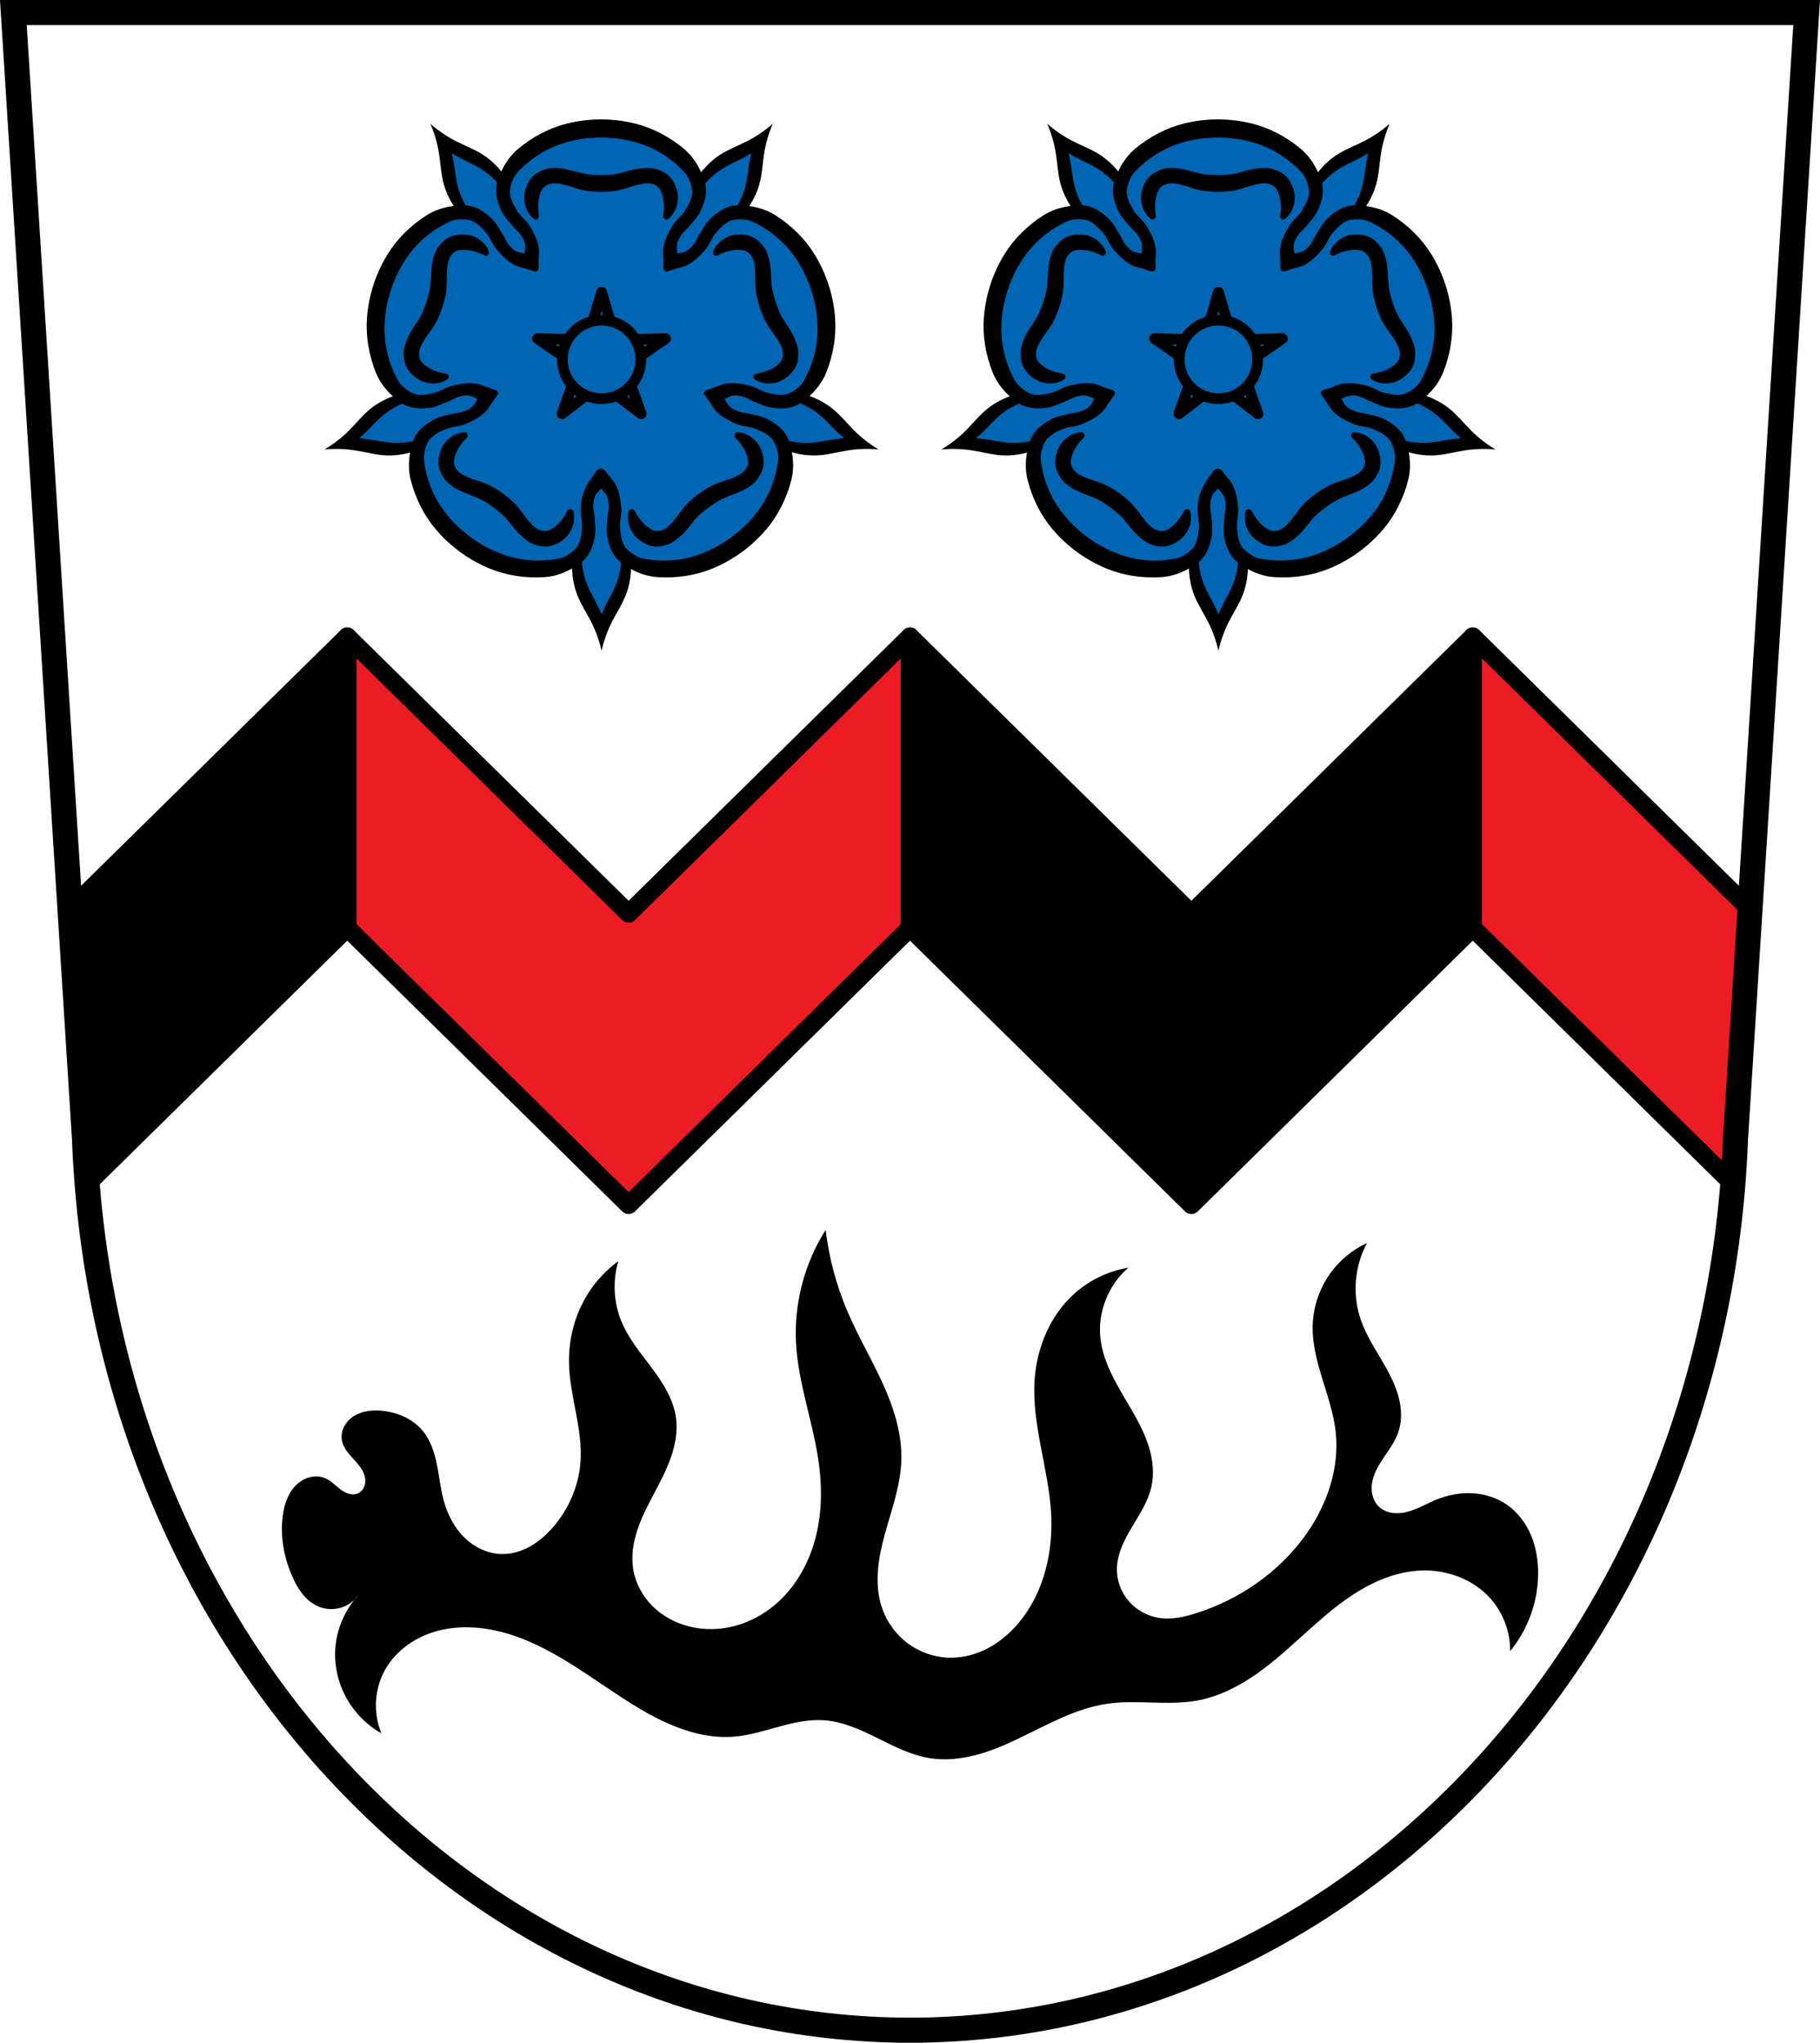 <?xml version="1.0" encoding="UTF-8" standalone="no"?>
<!-- Created with Inkscape (http://www.inkscape.org/) -->

<svg
   xmlns:dc="http://purl.org/dc/elements/1.1/"
   xmlns:cc="http://creativecommons.org/ns#"
   xmlns:rdf="http://www.w3.org/1999/02/22-rdf-syntax-ns#"
   xmlns:svg="http://www.w3.org/2000/svg"
   xmlns="http://www.w3.org/2000/svg"
   xmlns:xlink="http://www.w3.org/1999/xlink"
   xmlns:sodipodi="http://sodipodi.sourceforge.net/DTD/sodipodi-0.dtd"
   xmlns:inkscape="http://www.inkscape.org/namespaces/inkscape"
   width="225.205mm"
   height="252.743mm"
   viewBox="0 0 797.97 895.546"
   id="svg21992"
   version="1.1"
   inkscape:version="0.92.5 (2060ec1f9f, 2020-04-08)"
   sodipodi:docname="DEU_Tettenweis_COA.svg">
  <defs
     id="defs21994">
    <inkscape:path-effect
       effect="spiro"
       id="path-effect4348"
       is_visible="true" />
  </defs>
  <sodipodi:namedview
     id="base"
     pagecolor="#ffffff"
     bordercolor="#666666"
     borderopacity="1.0"
     inkscape:pageopacity="0.0"
     inkscape:pageshadow="2"
     inkscape:zoom="0.83014984"
     inkscape:cx="425.5842"
     inkscape:cy="477.62456"
     inkscape:document-units="px"
     inkscape:current-layer="layer1"
     showgrid="false"
     inkscape:window-width="1920"
     inkscape:window-height="1046"
     inkscape:window-x="-11"
     inkscape:window-y="-11"
     inkscape:window-maximized="1"
     inkscape:snap-midpoints="true"
     inkscape:snap-smooth-nodes="true"
     inkscape:object-nodes="true"
     inkscape:object-paths="false"
     fit-margin-top="0"
     fit-margin-left="0"
     fit-margin-right="0"
     fit-margin-bottom="0" />
  <g
     inkscape:label="Ebene 1"
     inkscape:groupmode="layer"
     id="layer1"
     transform="translate(26.244,-47.242)">
    <path
       style="fill:#ffffff;fill-rule:evenodd;stroke:none;stroke-width:11;stroke-linecap:butt;stroke-linejoin:miter;stroke-miterlimit:4;stroke-dasharray:none;stroke-opacity:1"
       d="m -20.386,52.745 30.996,490.674 0.1,0.107 c 6.761,219.47 166.757,393.508 361.939,393.758 v 0.002 c 0.031,-3e-5 0.061,3e-5 0.092,0 0.031,3e-5 0.061,-3e-5 0.092,0 v -0.002 C 568.015,937.034 728.011,762.996 734.772,543.526 l 0.1,-0.107 30.996,-490.674 z"
       id="path4176-4"
       inkscape:connector-curvature="0"
       sodipodi:nodetypes="cccccccccccc" />
    <path
       style="opacity:1;fill:#ed1c24;fill-opacity:1;fill-rule:nonzero;stroke:#000000;stroke-width:8;stroke-linecap:square;stroke-linejoin:round;stroke-miterlimit:4;stroke-dasharray:none;stroke-dashoffset:0;stroke-opacity:1"
       d="M 126,326.305 V 454.016 L 249.371,575.459 372.741,454.016 V 326.305 L 249.371,447.746 Z"
       id="rect4244"
       inkscape:connector-curvature="0" />
    <path
       style="opacity:1;fill:#000000;fill-opacity:1;fill-rule:nonzero;stroke:#000000;stroke-width:8;stroke-linecap:square;stroke-linejoin:round;stroke-miterlimit:4;stroke-dasharray:none;stroke-dashoffset:0;stroke-opacity:1"
       d="M 372.741,326.305 V 454.016 L 496.112,575.459 619.483,454.016 V 326.305 L 496.112,447.746 Z"
       id="rect4244-0"
       inkscape:connector-curvature="0" />
    <path
       style="opacity:1;fill:#ed1c24;fill-opacity:1;fill-rule:nonzero;stroke:#000000;stroke-width:8;stroke-linecap:square;stroke-linejoin:round;stroke-miterlimit:4;stroke-dasharray:none;stroke-dashoffset:0;stroke-opacity:1"
       d="m 645.727,279.062 v 127.711 l 114.025,112.244 c 0.601,-7.521 1.028,-15.1 1.264,-22.736 l 0.1,-0.107 6.156,-97.467 z"
       transform="translate(-26.244,47.242)"
       id="rect4244-5"
       inkscape:connector-curvature="0" />
    <path
       style="opacity:1;fill:#000000;fill-opacity:1;fill-rule:nonzero;stroke:#000000;stroke-width:8;stroke-linecap:square;stroke-linejoin:round;stroke-miterlimit:4;stroke-dasharray:none;stroke-dashoffset:0;stroke-opacity:1"
       d="m 152.244,279.062 -121.545,119.645 6.156,97.467 0.098,0.107 c 0.235,7.636 0.664,15.215 1.266,22.736 L 152.244,406.773 Z"
       transform="translate(-26.244,47.242)"
       id="rect4244-7"
       inkscape:connector-curvature="0" />
    <path
       style="fill:none;fill-rule:evenodd;stroke:#000000;stroke-width:11;stroke-linecap:butt;stroke-linejoin:miter;stroke-miterlimit:4;stroke-dasharray:none;stroke-opacity:1"
       d="m 5.773,5.5 30.996,490.674 0.1,0.107 C 43.63,715.751 203.627,889.79 398.809,890.039 v 0.002 c 0.031,-3e-5 0.061,3e-5 0.092,0 0.031,3e-5 0.061,-3e-5 0.092,0 v -0.002 C 594.174,889.79 754.17,715.751 760.932,496.281 l 0.1,-0.107 L 792.027,5.5 Z"
       transform="translate(-26.159,47.242)"
       id="path4176"
       inkscape:connector-curvature="0"
       sodipodi:nodetypes="cccccccccccc" />
    <path
       style="fill:#000000;fill-rule:evenodd;stroke:none;stroke-width:1px;stroke-linecap:butt;stroke-linejoin:miter;stroke-opacity:1"
       d="m 573.11,592.18 c -6.886,3.182 -12.858,8.316 -17.037,14.647 -4.179,6.331 -6.552,13.84 -6.77,21.423 -0.231,8.021 1.886,15.913 4.246,23.583 2.36,7.67 4.996,15.33 5.854,23.309 1.696,15.778 -3.825,31.77 -12.985,44.728 -11.645,16.471 -29.101,28.547 -48.335,34.628 -4.9,1.549 -10.042,2.736 -15.15,2.164 -5.288,-0.592 -10.347,-3.135 -13.924,-7.075 -3.577,-3.939 -5.626,-9.247 -5.554,-14.568 0.089,-6.583 3.253,-12.703 6.627,-18.357 3.373,-5.654 7.099,-11.286 8.523,-17.714 1.262,-5.696 0.611,-11.694 -1.09,-17.274 -1.701,-5.58 -4.418,-10.795 -7.327,-15.851 -5.819,-10.113 -12.641,-20.208 -13.946,-31.802 -1.295,-11.501 3.454,-23.514 12.264,-31.021 -8.491,1.404 -16.574,5.193 -23.085,10.821 -10.944,9.46 -17.049,23.803 -18.035,38.235 -1.342,19.625 6.068,38.797 7.214,58.435 0.985,16.873 -3.034,34.507 -13.707,47.613 -3.722,4.571 -8.221,8.548 -13.389,11.384 -5.167,2.836 -11.016,4.506 -16.911,4.487 -6.708,-0.022 -13.382,-2.268 -18.768,-6.264 -5.387,-3.997 -9.464,-9.718 -11.531,-16.099 -3.37,-10.401 -1.379,-21.748 1.544,-32.284 2.924,-10.535 6.782,-20.994 7.113,-31.922 0.355,-11.755 -3.419,-23.268 -8.305,-33.965 -4.886,-10.697 -10.917,-20.854 -15.502,-31.684 -4.768,-11.264 -7.936,-23.203 -9.378,-35.349 -9.337,14.714 -13.945,32.378 -12.985,49.778 0.998,18.104 7.787,35.402 10.1,53.385 1.427,11.098 1.113,22.518 -1.943,33.281 -3.056,10.764 -8.959,20.852 -17.535,28.039 -5.128,4.298 -11.176,7.523 -17.652,9.207 -6.475,1.683 -13.374,1.806 -19.862,0.172 -6.027,-1.518 -11.697,-4.571 -16.093,-8.966 -4.396,-4.394 -7.476,-10.143 -8.435,-16.284 -0.903,-5.781 0.064,-11.731 1.926,-17.278 1.862,-5.547 4.597,-10.754 7.329,-15.928 2.732,-5.174 5.486,-10.369 7.388,-15.903 1.902,-5.533 2.933,-11.468 2.114,-17.261 -1.133,-8.015 -5.668,-15.114 -10.506,-21.605 -4.838,-6.49 -10.16,-12.776 -13.3,-20.237 -3.526,-8.377 -4.045,-17.984 -1.443,-26.692 -5.114,3.728 -9.539,8.399 -12.985,13.707 -5.933,9.139 -8.884,20.127 -8.657,31.021 0.304,14.557 6.08,28.761 5.05,43.285 -0.752,10.612 -5.239,20.868 -12.264,28.857 -2.86,3.253 -6.157,6.164 -9.945,8.265 -3.788,2.101 -8.088,3.37 -12.419,3.278 -6.111,-0.13 -11.995,-3.002 -16.349,-7.291 -4.354,-4.289 -7.252,-9.909 -8.901,-15.794 -1.473,-5.259 -1.991,-10.732 -3.072,-16.085 -1.081,-5.353 -2.809,-10.742 -6.306,-14.936 -4.235,-5.078 -10.744,-7.911 -17.314,-8.657 -4.289,-0.487 -8.84,-0.1 -12.535,2.131 -1.847,1.116 -3.44,2.685 -4.457,4.588 -1.018,1.903 -1.439,4.144 -1.043,6.266 0.418,2.243 1.701,4.232 3.16,5.986 1.459,1.754 3.12,3.337 4.497,5.157 1.376,1.82 2.478,3.947 2.581,6.226 0.051,1.14 -0.155,2.299 -0.666,3.319 -0.511,1.02 -1.335,1.893 -2.358,2.397 -1.244,0.613 -2.72,0.652 -4.063,0.307 -1.343,-0.346 -2.569,-1.053 -3.686,-1.876 -2.234,-1.645 -4.143,-3.798 -6.679,-4.924 -2.221,-0.986 -4.793,-1.085 -7.134,-0.434 -2.341,0.651 -4.453,2.024 -6.127,3.786 -3.348,3.524 -4.88,8.419 -5.496,13.24 -1.157,9.054 0.592,18.364 4.328,26.692 1.215,2.709 2.649,5.342 4.537,7.634 1.888,2.292 4.253,4.238 7.005,5.351 3.005,1.216 6.421,1.388 9.534,0.481 3.112,-0.908 5.9,-2.889 7.78,-5.53 -5.821,6.275 -9.442,14.552 -10.1,23.085 -0.596,7.733 1.223,15.618 5.05,22.364 3.567,6.287 8.862,11.583 15.15,15.15 -3.869,-9.235 -3.039,-20.302 2.164,-28.857 4.523,-7.437 12.066,-12.802 20.353,-15.468 8.286,-2.666 17.267,-2.755 25.818,-1.125 12.127,2.312 23.375,7.955 33.876,14.447 10.501,6.492 20.43,13.887 31.051,20.181 12.504,7.41 26.629,13.391 41.121,12.264 6.728,-0.523 13.23,-2.558 19.738,-4.343 6.508,-1.784 13.208,-3.341 19.939,-2.872 8.203,0.572 15.877,4.101 23.248,7.745 7.371,3.644 14.809,7.511 22.922,8.848 6.788,1.118 13.788,0.4 20.443,-1.346 6.654,-1.746 13.001,-4.498 19.202,-7.478 12.401,-5.961 24.655,-12.984 38.269,-14.982 13.117,-1.925 26.643,0.976 39.678,-1.443 9.467,-1.757 18.245,-6.264 26.115,-11.811 7.87,-5.547 14.933,-12.142 22.089,-18.585 7.156,-6.443 14.478,-12.79 22.733,-17.746 8.255,-4.956 17.553,-8.495 27.175,-8.85 11.248,-0.415 22.81,3.862 30.299,12.264 5.594,6.277 8.745,14.678 8.657,23.085 7.789,-9.462 12.198,-21.651 12.264,-33.907 0.031,-5.768 -0.886,-11.585 -3.124,-16.902 -2.238,-5.317 -5.837,-10.119 -10.583,-13.398 -4.445,-3.071 -9.802,-4.736 -15.197,-5.015 -5.396,-0.279 -10.825,0.799 -15.823,2.85 -4.189,1.719 -8.121,4.12 -12.499,5.275 -2.189,0.577 -4.488,0.831 -6.727,0.495 -2.239,-0.336 -4.418,-1.288 -6.024,-2.884 -2.14,-2.128 -3.102,-5.254 -3.016,-8.27 0.087,-3.017 1.136,-5.937 2.551,-8.603 2.829,-5.332 7.154,-9.885 9.122,-15.59 1.467,-4.252 1.513,-8.91 0.637,-13.322 -0.876,-4.412 -2.641,-8.604 -4.722,-12.592 -4.163,-7.975 -9.657,-15.331 -12.507,-23.864 -3.618,-10.831 -2.548,-23.141 2.886,-33.185 z"
       id="path4346"
       inkscape:path-effect="#path-effect4348"
       inkscape:original-d="m 573.11026,592.18046 c 0,0 -21.14804,21.91199 -23.80672,36.07079 -2.9508,15.71448 10.66261,30.91281 10.09982,46.89203 -0.54645,15.51526 -4.01756,32.05505 -12.98549,44.72778 -11.44878,16.17846 -29.94219,27.24374 -48.33486,34.62796 -4.73391,1.90055 -10.35441,3.90404 -15.14973,2.16424 -9.12373,-3.31019 -17.85923,-12.0728 -19.47823,-21.64247 -2.17538,-12.85831 14.72003,-23.03684 15.14973,-36.07079 0.75423,-22.87792 -22.87629,-42.04281 -22.36389,-64.92743 0.2489,-11.11628 12.26407,-31.02088 12.26407,-31.02088 0,0 -17.06866,4.81911 -23.0853,10.82124 -9.97638,9.95233 -15.80483,24.32096 -18.0354,38.23504 -3.1066,19.37867 8.75777,38.86937 7.21416,58.43468 -1.29898,16.46455 -3.26692,34.81597 -13.7069,47.61345 -7.20717,8.83466 -18.93144,16.74436 -30.29947,15.87114 -12.51613,-0.96141 -25.40569,-10.80409 -30.29946,-22.36389 -8.41904,-19.88699 10.96187,-42.73369 8.65699,-64.206 -2.48437,-23.14443 -16.84755,-43.43609 -23.80672,-65.64885 -3.64464,-11.6332 -9.37841,-35.34937 -9.37841,-35.34937 0,0 -12.40083,32.6398 -12.98548,49.77769 -0.61748,18.10006 11.19112,35.30709 10.09982,53.38477 -1.29231,21.40757 -3.84616,46.63728 -19.47823,61.32035 -9.39488,8.82453 -25.11718,12.90892 -37.51362,9.3784 -11.28519,-3.21404 -21.65081,-13.87385 -24.52814,-25.24955 -5.63745,-22.28802 21.53023,-43.54824 18.75681,-66.37026 -1.93583,-15.92969 -19.2851,-26.44544 -23.80672,-41.84211 -2.51075,-8.5494 -1.44283,-26.69239 -1.44283,-26.69239 0,0 -9.88416,8.2303 -12.98549,13.7069 -5.29,9.34155 -7.82046,20.31813 -8.65699,31.02088 -1.13192,14.48201 7.11813,28.90676 5.04991,43.28495 -1.48808,10.34506 -5.15444,21.19583 -12.26407,28.85663 -5.70659,6.14899 -14.04798,12.64756 -22.36389,11.54266 -11.3047,-1.50201 -19.17385,-13.43449 -25.24955,-23.08531 -5.75522,-9.14176 -2.41619,-22.76123 -9.37841,-31.02088 -4.15866,-4.93364 -10.88217,-9.17385 -17.31398,-8.65699 -7.38414,0.59339 -15.69143,5.95815 -18.03539,12.98549 -2.55093,7.64787 13.24641,17.73655 7.21416,23.0853 -3.94611,3.49898 -9.21413,-7.28451 -14.42832,-6.49274 -8.25292,1.2532 -15.95027,8.73097 -18.756808,16.59256 -3.03051,8.48897 0.45903,18.55151 4.328488,26.69239 2.48614,5.23055 5.97716,11.38401 11.54266,12.98548 5.77737,1.66243 17.31398,-5.04991 17.31398,-5.04991 0,0 -9.30172,14.72399 -10.09983,23.08531 -0.72618,7.60774 1.36094,15.67088 5.04992,22.36389 3.44731,6.25454 15.14973,15.14973 15.14973,15.14973 0,0 -3.67582,-21.1796 2.16425,-28.85663 9.90139,-13.0158 29.85969,-17.77681 46.17061,-16.59256 24.46374,1.77618 42.24021,25.30486 64.92742,34.62795 13.23,5.43674 26.83879,11.47782 41.1207,12.26407 13.42247,0.73894 26.28089,-8.32292 39.67788,-7.21415 16.29814,1.34888 29.82155,16.19637 46.17061,16.59256 27.14833,0.65788 51.13192,-19.30749 77.91291,-23.80672 13.05179,-2.19271 26.96334,2.23113 39.67787,-1.44283 36.33492,-10.49925 60.38593,-54.31559 98.11255,-56.99185 10.86848,-0.77099 22.69513,4.4607 30.29946,12.26406 5.73572,5.88584 8.65699,23.08531 8.65699,23.08531 0,0 12.73131,-21.89684 12.26407,-33.90654 -0.43094,-11.07683 -4.60704,-23.96903 -13.7069,-30.29947 -8.50899,-5.91939 -20.65798,-2.39298 -31.02088,-2.16425 -8.46924,0.18694 -19.71487,9.29897 -25.24955,2.88567 -7.31705,-8.47862 8.99935,-21.26956 8.65699,-32.46371 -0.53466,-17.48193 -14.5421,-32.40821 -16.59257,-49.7777 -1.30172,-11.02688 2.88567,-33.18512 2.88567,-33.18512 z"
       inkscape:connector-curvature="0"
       sodipodi:nodetypes="caaaaaaaacaaaaaaaacaaaaaaacaaaaaaaaaaaaaacaacaaaaaaaaaacaaaaaac" />
    <use
       transform="matrix(0,1.144,-1.143,0,-1278.143,-213.667)"
       xlink:href="#0"
       id="use4389"
       style="stroke:#000000;stroke-width:3.497"
       x="0"
       y="0"
       width="100%"
       height="100%" />
    <use
       transform="matrix(0,0.511,-0.515,0,-1175.564,58.066)"
       xlink:href="#0"
       id="use4404"
       style="stroke-width:5.849"
       x="0"
       y="0"
       width="100%"
       height="100%" />
    <g
       id="g5175"
       transform="translate(824.94)">
      <g
         transform="translate(-806.394,-13.71)"
         id="g5126">
        <path
           inkscape:connector-curvature="0"
           style="fill:#000000;fill-opacity:1;stroke:none;stroke-width:2.812;stroke-linecap:round;stroke-linejoin:round;stroke-miterlimit:4;stroke-dasharray:none;stroke-opacity:1"
           d="m 414.354,115.192 c 1.8,4.165 3.076,8.555 3.79,13.035 0.693,4.35 0.861,8.798 1.979,13.059 1.175,4.478 3.38,8.645 6.135,12.365 5.213,7.039 12.283,12.433 19.037,18.009 11.454,9.455 22.259,19.691 32.32,30.616 -7.28,-12.945 -13.675,-26.386 -19.125,-40.201 -3.215,-8.148 -6.159,-16.537 -11.241,-23.671 -2.686,-3.771 -5.968,-7.157 -9.863,-9.659 -3.707,-2.38 -7.884,-3.915 -11.807,-5.919 -4.04,-2.064 -7.82,-4.636 -11.225,-7.634 z m 150.142,0 c -3.405,2.999 -7.184,5.57 -11.225,7.634 -3.923,2.004 -8.1,3.538 -11.807,5.919 -3.896,2.502 -7.174,5.888 -9.861,9.659 -5.082,7.134 -8.029,15.523 -11.244,23.671 -5.451,13.815 -11.846,27.256 -19.125,40.201 10.061,-10.925 20.866,-21.162 32.32,-30.616 6.755,-5.576 13.824,-10.97 19.037,-18.009 2.756,-3.721 4.96,-7.887 6.135,-12.365 1.118,-4.261 1.289,-8.709 1.982,-13.059 0.714,-4.48 1.988,-8.87 3.788,-13.035 z m -94.18,109.551 c -14.561,2.924 -29.32,4.851 -44.143,5.767 -8.742,0.54 -17.633,0.749 -25.988,3.379 -4.416,1.39 -8.652,3.464 -12.235,6.396 -3.409,2.79 -6.158,6.288 -9.276,9.4 -3.211,3.205 -6.824,6.005 -10.728,8.316 4.517,-0.424 9.086,-0.282 13.568,0.423 4.352,0.685 8.633,1.899 13.031,2.153 4.622,0.266 9.266,-0.544 13.656,-2.015 8.305,-2.783 15.623,-7.84 23.013,-12.541 12.531,-7.972 25.605,-15.085 39.104,-21.278 z m 38.22,0 c 13.499,6.193 26.573,13.306 39.104,21.278 7.39,4.701 14.705,9.758 23.01,12.541 4.39,1.471 9.033,2.281 13.656,2.015 4.398,-0.253 8.679,-1.468 13.031,-2.153 4.482,-0.705 9.053,-0.847 13.57,-0.423 -3.904,-2.311 -7.519,-5.111 -10.731,-8.316 -3.118,-3.112 -5.867,-6.61 -9.276,-9.4 -3.583,-2.932 -7.816,-5.007 -12.232,-6.396 -8.355,-2.629 -17.245,-2.839 -25.988,-3.379 -14.823,-0.915 -29.582,-2.843 -44.143,-5.767 z m -19.111,13.884 c -1.719,14.752 -4.445,29.385 -8.155,43.766 -2.188,8.481 -4.735,17.001 -4.816,25.759 -0.043,4.63 0.621,9.297 2.302,13.61 1.6,4.104 4.077,7.801 6.073,11.728 2.056,4.045 3.603,8.347 4.595,12.774 0.992,-4.427 2.54,-8.729 4.595,-12.774 1.996,-3.927 4.473,-7.624 6.073,-11.728 1.681,-4.314 2.345,-8.981 2.302,-13.61 -0.081,-8.758 -2.629,-17.278 -4.816,-25.759 -3.71,-14.381 -6.436,-29.014 -8.155,-43.766 z"
           id="path1546-1-1-3" />
        <path
           inkscape:connector-curvature="0"
           style="fill:#0066b3;fill-opacity:1;stroke:#000000;stroke-width:2.812;stroke-linecap:round;stroke-linejoin:round;stroke-miterlimit:4;stroke-dasharray:none;stroke-opacity:1"
           d="m 421.371,124.849 c 0.766,2.452 1.369,4.954 1.811,7.485 0.654,3.754 0.952,7.582 1.967,11.256 1.288,4.658 3.702,8.938 6.503,12.876 3.946,5.548 8.671,10.492 13.465,15.326 10.27,10.354 20.952,20.3 32.009,29.808 -5.625,-13.455 -11.784,-26.687 -18.455,-39.655 -3.115,-6.054 -6.358,-12.075 -10.415,-17.543 -2.88,-3.881 -6.2,-7.502 -10.232,-10.167 -3.179,-2.102 -6.73,-3.566 -10.098,-5.349 -2.27,-1.202 -4.461,-2.551 -6.556,-4.037 z m 136.108,0 c -2.095,1.486 -4.286,2.835 -6.556,4.037 -3.368,1.783 -6.919,3.247 -10.098,5.349 -4.032,2.665 -7.352,6.286 -10.232,10.167 -4.057,5.468 -7.3,11.489 -10.415,17.543 -6.672,12.968 -12.828,26.2 -18.453,39.655 11.057,-9.509 21.736,-19.455 32.006,-29.808 4.795,-4.834 9.52,-9.778 13.465,-15.326 2.801,-3.939 5.218,-8.218 6.506,-12.876 1.016,-3.673 1.311,-7.501 1.965,-11.256 0.441,-2.53 1.045,-5.033 1.811,-7.485 z m -87.959,100.151 c -14.534,1.192 -29.022,2.96 -43.416,5.299 -6.72,1.092 -13.449,2.317 -19.902,4.486 -4.581,1.54 -9.051,3.578 -12.831,6.589 -2.981,2.374 -5.471,5.298 -8.207,7.951 -1.844,1.788 -3.804,3.454 -5.864,4.987 2.568,0.028 5.132,0.227 7.675,0.589 3.773,0.538 7.505,1.44 11.313,1.609 4.828,0.214 9.645,-0.76 14.257,-2.207 6.496,-2.038 12.657,-5.005 18.736,-8.072 13.02,-6.568 25.781,-13.652 38.241,-21.231 z m 39.812,0 c 12.46,7.578 25.218,14.662 38.239,21.231 6.079,3.066 12.24,6.033 18.736,8.072 4.611,1.447 9.428,2.422 14.257,2.207 3.807,-0.169 7.54,-1.071 11.313,-1.609 2.543,-0.362 5.109,-0.562 7.677,-0.589 -2.061,-1.533 -4.02,-3.2 -5.864,-4.987 -2.736,-2.652 -5.226,-5.576 -8.207,-7.951 -3.78,-3.011 -8.252,-5.049 -12.833,-6.589 -6.454,-2.169 -13.18,-3.394 -19.9,-4.486 -14.395,-2.339 -28.882,-4.107 -43.416,-5.299 z m -19.907,14.463 c -3.357,14.192 -6.152,28.516 -8.376,42.929 -1.038,6.729 -1.953,13.506 -1.884,20.313 0.049,4.833 0.607,9.714 2.302,14.24 1.337,3.569 3.348,6.84 5.025,10.262 1.13,2.306 2.111,4.685 2.932,7.119 0.821,-2.434 1.802,-4.812 2.932,-7.119 1.677,-3.422 3.688,-6.694 5.025,-10.262 1.696,-4.526 2.256,-9.407 2.305,-14.24 0.069,-6.808 -0.849,-13.585 -1.887,-20.313 -2.224,-14.413 -5.019,-28.738 -8.376,-42.929 z"
           id="path1569-1-4-6" />
        <path
           inkscape:connector-curvature="0"
           style="fill:#000000;fill-opacity:1;stroke:none;stroke-width:2.812;stroke-linecap:round;stroke-linejoin:round;stroke-miterlimit:4;stroke-dasharray:none;stroke-opacity:1"
           d="m 489.188,113.296 c -4.986,0 -9.972,0.6 -14.817,1.798 -7.585,1.876 -15.015,5.683 -21.447,11.043 -2.584,2.153 -4.872,5 -6.588,8.234 -1.547,2.914 -3.043,6.224 -3.16,9.718 -0.109,3.222 1.004,6.45 2.303,9.237 1.349,2.894 3.569,5.007 5.497,7.334 0.925,1.117 2.074,1.947 2.906,3.173 0.807,1.19 1.663,2.469 1.967,3.982 0.28,1.389 0.039,2.83 -0.153,4.273 -1.432,-0.263 -2.879,-0.477 -4.114,-1.172 -1.344,-0.757 -2.296,-1.966 -3.179,-3.101 -0.91,-1.17 -1.344,-2.52 -2.121,-3.745 -1.618,-2.553 -2.94,-5.319 -5.276,-7.495 -2.249,-2.096 -4.975,-4.15 -8.072,-5.042 -3.359,-0.968 -6.97,-0.566 -10.219,0.005 -3.605,0.634 -7.019,1.927 -9.866,3.719 -7.085,4.462 -13.002,10.352 -17.13,16.987 -5.273,8.476 -8.442,18.229 -9.156,28.186 -0.559,7.794 0.767,16.035 3.878,23.809 1.25,3.123 3.25,6.179 5.796,8.811 2.293,2.371 4.979,4.815 8.265,6.006 3.031,1.099 6.445,1.04 9.497,0.665 3.169,-0.388 5.864,-1.846 8.673,-2.96 1.349,-0.535 2.493,-1.376 3.917,-1.788 1.381,-0.4 2.862,-0.817 4.395,-0.639 1.406,0.163 2.701,0.835 4.013,1.463 -0.692,1.28 -1.344,2.584 -2.386,3.542 -1.135,1.044 -2.58,1.578 -3.932,2.066 -1.394,0.503 -2.81,0.498 -4.216,0.858 -2.928,0.75 -5.966,1.154 -8.759,2.703 -2.689,1.491 -5.487,3.45 -7.293,6.121 -1.958,2.895 -2.691,6.453 -3.153,9.72 -0.512,3.625 -0.336,7.27 0.489,10.531 2.053,8.117 5.827,15.564 10.861,21.54 6.431,7.635 14.727,13.665 23.976,17.421 7.24,2.94 15.486,4.225 23.84,3.67 3.357,-0.223 6.88,-1.181 10.17,-2.789 2.964,-1.448 6.122,-3.247 8.27,-6.004 1.981,-2.543 2.978,-5.808 3.566,-8.826 0.61,-3.134 0.057,-6.149 -0.135,-9.164 -0.092,-1.448 -0.536,-2.794 -0.489,-4.275 0.046,-1.437 0.106,-2.977 0.749,-4.379 0.59,-1.287 1.632,-2.309 2.635,-3.363 1.003,1.054 2.043,2.076 2.633,3.363 0.642,1.403 0.705,2.942 0.751,4.379 0.048,1.482 -0.396,2.827 -0.489,4.275 -0.192,3.015 -0.745,6.03 -0.135,9.164 0.588,3.018 1.584,6.283 3.566,8.826 2.148,2.757 5.303,4.556 8.267,6.004 3.29,1.607 6.813,2.566 10.17,2.789 8.354,0.555 16.603,-0.729 23.843,-3.67 9.248,-3.756 17.545,-9.786 23.976,-17.421 5.034,-5.976 8.808,-13.423 10.861,-21.54 0.825,-3.261 1,-6.906 0.489,-10.531 -0.461,-3.267 -1.194,-6.825 -3.153,-9.72 -1.806,-2.671 -4.604,-4.629 -7.293,-6.121 -2.792,-1.549 -5.831,-1.953 -8.759,-2.703 -1.405,-0.36 -2.822,-0.354 -4.216,-0.858 -1.352,-0.488 -2.797,-1.022 -3.932,-2.066 -1.042,-0.958 -1.694,-2.263 -2.386,-3.542 1.312,-0.628 2.607,-1.3 4.013,-1.463 1.532,-0.178 3.014,0.239 4.395,0.639 1.424,0.412 2.568,1.253 3.917,1.788 2.808,1.115 5.504,2.572 8.673,2.96 3.052,0.374 6.466,0.433 9.497,-0.665 3.286,-1.191 5.971,-3.635 8.265,-6.006 2.545,-2.632 4.546,-5.687 5.796,-8.811 3.11,-7.774 4.437,-16.015 3.878,-23.809 -0.714,-9.957 -3.883,-19.71 -9.156,-28.186 -4.128,-6.635 -10.042,-12.525 -17.127,-16.987 -2.846,-1.792 -6.26,-3.085 -9.866,-3.719 -3.25,-0.571 -6.86,-0.973 -10.219,-0.005 -3.098,0.892 -5.826,2.946 -8.075,5.042 -2.336,2.177 -3.658,4.943 -5.276,7.495 -0.776,1.225 -1.211,2.575 -2.121,3.745 -0.883,1.135 -1.834,2.344 -3.179,3.101 -1.235,0.696 -2.682,0.909 -4.114,1.172 -0.192,-1.443 -0.433,-2.884 -0.153,-4.273 0.305,-1.512 1.16,-2.792 1.967,-3.982 0.832,-1.227 1.982,-2.056 2.908,-3.173 1.928,-2.327 4.146,-4.441 5.494,-7.334 1.299,-2.787 2.414,-6.015 2.305,-9.237 -0.117,-3.493 -1.613,-6.804 -3.16,-9.718 -1.717,-3.234 -4.007,-6.08 -6.591,-8.234 -6.433,-5.36 -13.861,-9.167 -21.447,-11.043 -4.845,-1.198 -9.831,-1.798 -14.817,-1.798 z"
           id="path975-8-9"
           sodipodi:nodetypes="cscsccccccccsccccccccccccccccccccccccccscccccccccccccccccccccccccccccccsccsccccccccccscc" />
        <path
           style="fill:#0066b3;fill-opacity:1;stroke:#000000;stroke-width:2.812;stroke-linecap:round;stroke-linejoin:round;stroke-miterlimit:4;stroke-dasharray:none;stroke-opacity:1"
           d="m 489.19,119.845 c -5.583,0 -11.168,0.802 -16.524,2.404 -7.767,2.323 -15.355,6.982 -21.361,13.556 -1.142,1.25 -1.988,2.942 -2.578,4.689 -0.58,1.716 -1.081,3.634 -0.876,5.479 0.337,3.022 1.887,5.697 3.345,8.145 1.504,2.525 3.922,4.04 5.45,6.542 1.596,2.612 3.12,5.475 3.769,8.66 0.396,1.946 -0.014,4.016 0,6.024 0.008,1.076 -0.005,2.152 -0.011,3.228 -1.025,-0.327 -2.052,-0.648 -3.072,-0.988 -1.906,-0.633 -4.002,-0.883 -5.731,-1.861 -2.828,-1.6 -5.08,-3.936 -7.072,-6.261 -1.908,-2.226 -2.601,-4.994 -4.538,-7.204 -1.878,-2.143 -3.943,-4.446 -6.713,-5.7 -1.691,-0.765 -3.67,-0.875 -5.481,-0.855 -1.843,0.02 -3.714,0.301 -5.255,1.001 -8.108,3.682 -14.883,9.46 -19.492,16.129 -6.357,9.198 -9.947,20.251 -10.209,31.429 -0.19,8.104 1.898,16.758 6.295,24.501 0.836,1.472 2.183,2.8 3.662,3.901 1.452,1.082 3.123,2.152 4.941,2.526 2.978,0.614 6,-0.035 8.779,-0.665 2.866,-0.65 5.054,-2.48 7.906,-3.16 2.978,-0.711 6.172,-1.279 9.4,-0.912 1.973,0.224 3.817,1.254 5.731,1.861 1.022,0.324 2.04,0.666 3.059,1.003 -0.627,0.873 -1.25,1.75 -1.887,2.615 -1.191,1.617 -2.075,3.534 -3.54,4.876 -2.396,2.195 -5.314,3.614 -8.14,4.79 -2.707,1.126 -5.554,0.931 -8.254,2.09 -2.619,1.124 -5.444,2.376 -7.493,4.624 -1.25,1.372 -1.972,3.219 -2.511,4.948 -0.549,1.76 -0.86,3.625 -0.671,5.307 0.995,8.849 4.394,17.078 9.312,23.523 6.783,8.889 16.186,15.718 26.736,19.422 7.649,2.685 16.524,3.377 25.246,1.588 1.658,-0.34 3.338,-1.214 4.842,-2.279 1.478,-1.047 3.012,-2.304 3.93,-3.917 1.504,-2.643 1.823,-5.718 2.082,-8.556 0.267,-2.927 -0.798,-5.574 -0.564,-8.496 0.082,-5.997 2.462,-9.806 5.58,-14.094 1.747,-2.91 2.144,-2.29 3.808,0 1.169,1.633 2.719,3.066 3.542,4.873 1.347,2.957 1.796,6.17 2.04,9.221 0.234,2.922 -0.834,5.569 -0.567,8.496 0.259,2.838 0.578,5.913 2.082,8.556 0.918,1.613 2.454,2.87 3.932,3.917 1.504,1.066 3.181,1.939 4.839,2.279 8.723,1.789 17.6,1.097 25.249,-1.588 10.55,-3.704 19.95,-10.534 26.733,-19.422 4.918,-6.445 8.32,-14.674 9.315,-23.523 0.189,-1.682 -0.122,-3.547 -0.671,-5.307 -0.539,-1.729 -1.26,-3.577 -2.511,-4.948 -2.049,-2.247 -4.874,-3.5 -7.493,-4.624 -2.701,-1.159 -5.547,-0.964 -8.254,-2.09 -2.826,-1.176 -5.744,-2.595 -8.14,-4.79 -1.464,-1.342 -2.351,-3.259 -3.542,-4.876 -0.637,-0.864 -1.258,-1.74 -1.884,-2.612 1.02,-0.337 2.038,-0.681 3.062,-1.006 1.914,-0.607 3.755,-1.636 5.728,-1.861 3.229,-0.367 6.426,0.202 9.403,0.912 2.852,0.68 5.037,2.51 7.903,3.16 2.779,0.631 5.804,1.279 8.782,0.665 1.818,-0.375 3.486,-1.444 4.938,-2.526 1.479,-1.101 2.826,-2.429 3.662,-3.901 4.397,-7.743 6.484,-16.396 6.295,-24.501 -0.262,-11.178 -3.852,-22.231 -10.209,-31.429 -4.609,-6.669 -11.384,-12.448 -19.492,-16.129 -1.541,-0.7 -3.412,-0.979 -5.255,-1.001 -1.811,-0.02 -3.79,0.09 -5.481,0.855 -2.77,1.254 -4.835,3.556 -6.713,5.7 -1.937,2.21 -2.63,4.978 -4.538,7.204 -1.992,2.325 -4.244,4.661 -7.072,6.261 -1.729,0.978 -3.825,1.227 -5.731,1.861 -1.02,0.339 -2.047,0.66 -3.072,0.988 -0.005,-1.076 -0.017,-2.152 -0.011,-3.228 0.014,-2.008 -0.396,-4.078 0,-6.024 0.648,-3.184 2.173,-6.047 3.769,-8.66 1.528,-2.502 3.949,-4.017 5.453,-6.542 1.458,-2.448 3.008,-5.123 3.345,-8.145 0.205,-1.845 -0.298,-3.763 -0.878,-5.479 -0.591,-1.746 -1.437,-3.439 -2.578,-4.689 -6.006,-6.574 -13.592,-11.233 -21.358,-13.556 -5.356,-1.602 -10.938,-2.404 -16.522,-2.404 z m 20.698,16.155 c 1.072,0.008 2.138,0.121 3.171,0.444 2.047,0.642 4.18,1.644 5.676,3.503 1.434,1.782 2.438,4.276 2.716,6.778 0.192,1.733 -0.161,3.591 -0.787,5.156 -0.627,1.565 -1.628,2.944 -2.833,3.88 0.461,-2.594 0.485,-5.343 0,-7.909 -0.361,-1.912 -1.019,-3.857 -2.11,-5.271 -0.853,-1.105 -2.06,-1.761 -3.236,-2.209 -1.185,-0.451 -2.461,-0.501 -3.698,-0.426 -4.804,0.292 -9.384,2.822 -14.172,3.389 -3.602,0.427 -7.251,0.427 -10.853,0 -4.788,-0.567 -9.368,-3.097 -14.172,-3.389 -1.237,-0.075 -2.516,-0.025 -3.701,0.426 -1.175,0.448 -2.38,1.104 -3.233,2.209 -1.092,1.414 -1.751,3.359 -2.113,5.271 -0.485,2.566 -0.461,5.315 0,7.909 -1.205,-0.936 -2.204,-2.315 -2.83,-3.88 -0.626,-1.565 -0.977,-3.423 -0.785,-5.156 0.278,-2.502 1.28,-4.996 2.713,-6.778 1.495,-1.859 3.648,-2.766 5.674,-3.503 1.024,-0.373 2.116,-0.386 3.181,-0.431 1.069,-0.044 2.142,0.026 3.205,0.169 4.058,0.548 7.996,2.194 12.062,2.635 3.605,0.391 7.249,0.391 10.853,0 4.066,-0.441 7.99,-2.278 12.062,-2.635 1.062,-0.093 2.14,-0.192 3.212,-0.182 z m 40.591,29.148 c 1.412,0.048 2.787,0.307 3.989,0.764 2.23,0.848 3.756,2.615 5.084,4.314 0.671,0.858 1.021,1.891 1.393,2.89 0.372,1.003 0.637,2.045 0.829,3.101 0.733,4.029 0.385,8.282 1.222,12.285 0.742,3.549 1.867,7.016 3.353,10.323 1.675,3.731 4.635,6.896 6.232,10.658 0.834,1.962 1.701,3.988 1.723,6.152 0.022,2.145 -0.271,4.485 -1.578,6.482 -1.252,1.914 -3.315,3.639 -5.609,4.676 -1.589,0.718 -3.467,0.957 -5.149,0.845 -1.682,-0.112 -3.301,-0.638 -4.564,-1.494 2.61,-0.362 5.231,-1.189 7.521,-2.443 1.707,-0.934 3.353,-2.161 4.361,-3.636 0.788,-1.153 1.039,-2.504 1.102,-3.761 0.064,-1.266 -0.285,-2.498 -0.738,-3.652 -1.762,-4.479 -5.583,-8.052 -7.602,-12.431 -1.519,-3.294 -2.646,-6.765 -3.353,-10.323 -0.94,-4.729 0.053,-9.867 -1.154,-14.526 -0.311,-1.2 -0.753,-2.399 -1.549,-3.386 -0.789,-0.979 -1.786,-1.924 -3.101,-2.394 -1.682,-0.602 -3.736,-0.626 -5.666,-0.379 -2.59,0.331 -5.197,1.203 -7.521,2.443 0.518,-1.435 1.52,-2.811 2.815,-3.891 1.295,-1.079 2.955,-1.989 4.663,-2.342 0.616,-0.127 1.245,-0.212 1.876,-0.252 0.474,-0.031 0.948,-0.039 1.419,-0.023 z m -123.051,0.023 c 1.246,-0.084 2.531,-0.002 3.763,0.252 1.708,0.353 3.368,1.262 4.663,2.342 1.295,1.079 2.297,2.456 2.815,3.891 -2.324,-1.24 -4.931,-2.112 -7.521,-2.443 -1.93,-0.247 -3.983,-0.222 -5.666,0.379 -1.314,0.47 -2.309,1.414 -3.098,2.394 -0.796,0.987 -1.238,2.187 -1.549,3.386 -1.207,4.659 -0.217,9.796 -1.157,14.526 -0.707,3.558 -1.834,7.029 -3.353,10.323 -2.019,4.379 -5.84,7.952 -7.602,12.431 -0.453,1.153 -0.799,2.385 -0.736,3.652 0.063,1.257 0.312,2.608 1.099,3.761 1.008,1.475 2.654,2.702 4.361,3.636 2.29,1.254 4.912,2.08 7.521,2.443 -1.263,0.857 -2.881,1.382 -4.564,1.494 -1.682,0.113 -3.56,-0.127 -5.149,-0.845 -2.294,-1.037 -4.357,-2.762 -5.609,-4.676 -1.306,-1.997 -1.6,-4.337 -1.578,-6.482 0.022,-2.164 0.889,-4.189 1.723,-6.152 1.597,-3.762 4.557,-6.927 6.232,-10.658 1.485,-3.307 2.611,-6.774 3.353,-10.323 0.837,-4.004 0.489,-8.257 1.222,-12.285 0.192,-1.055 0.457,-2.098 0.829,-3.101 0.372,-0.999 0.722,-2.032 1.393,-2.89 1.327,-1.699 2.853,-3.466 5.084,-4.314 1.069,-0.406 2.276,-0.657 3.522,-0.741 z m 1.895,86.676 c -1.898,1.827 -3.534,4.038 -4.65,6.399 -0.831,1.76 -1.44,3.721 -1.388,5.507 0.041,1.395 0.63,2.635 1.318,3.688 0.693,1.062 1.697,1.852 2.742,2.518 4.058,2.588 9.25,3.233 13.457,5.588 3.165,1.772 6.119,3.918 8.782,6.38 3.54,3.273 5.756,8.012 9.471,11.072 0.957,0.788 2.022,1.499 3.246,1.83 1.215,0.328 2.577,0.507 3.917,0.114 1.714,-0.502 3.387,-1.691 4.803,-3.025 1.9,-1.791 3.498,-4.026 4.65,-6.396 0.425,1.466 0.423,3.168 0.011,4.803 -0.413,1.634 -1.219,3.345 -2.394,4.634 -1.695,1.861 -3.973,3.289 -6.18,3.888 -2.303,0.625 -4.617,0.182 -6.651,-0.502 -2.051,-0.69 -3.711,-2.14 -5.32,-3.54 -3.084,-2.682 -5.18,-6.475 -8.21,-9.221 -2.686,-2.435 -5.633,-4.578 -8.779,-6.38 -3.549,-2.033 -7.703,-3.014 -11.308,-4.956 -0.944,-0.509 -1.854,-1.086 -2.693,-1.749 -0.835,-0.663 -1.709,-1.314 -2.318,-2.217 -1.205,-1.787 -2.414,-3.787 -2.531,-6.17 -0.112,-2.284 0.542,-4.892 1.788,-7.08 0.863,-1.515 2.24,-2.811 3.667,-3.709 1.427,-0.898 3.047,-1.426 4.572,-1.476 z m 119.73,0 c 1.525,0.049 3.145,0.578 4.572,1.476 1.427,0.898 2.804,2.194 3.667,3.709 1.246,2.188 1.9,4.795 1.788,7.08 -0.117,2.383 -1.326,4.383 -2.531,6.17 -0.609,0.903 -1.485,1.554 -2.321,2.217 -0.839,0.663 -1.746,1.24 -2.69,1.749 -3.605,1.942 -7.759,2.923 -11.308,4.956 -3.146,1.802 -6.095,3.946 -8.782,6.38 -3.031,2.747 -5.124,6.539 -8.208,9.221 -1.609,1.399 -3.269,2.85 -5.32,3.54 -2.033,0.684 -4.347,1.127 -6.651,0.502 -2.207,-0.599 -4.485,-2.027 -6.18,-3.888 -1.174,-1.289 -1.981,-3 -2.394,-4.634 -0.413,-1.635 -0.414,-3.337 0.011,-4.803 1.151,2.37 2.747,4.605 4.647,6.396 1.416,1.334 3.091,2.523 4.806,3.025 1.34,0.393 2.702,0.214 3.917,-0.114 1.224,-0.331 2.287,-1.042 3.244,-1.83 3.715,-3.06 5.933,-7.798 9.473,-11.072 2.663,-2.463 5.617,-4.609 8.782,-6.38 4.207,-2.355 9.4,-3 13.457,-5.588 1.045,-0.667 2.049,-1.457 2.742,-2.518 0.687,-1.053 1.277,-2.293 1.318,-3.688 0.052,-1.786 -0.557,-3.748 -1.388,-5.507 -1.115,-2.361 -2.752,-4.571 -4.65,-6.399 z"
           id="path998-2-7"
           inkscape:connector-curvature="0"
           sodipodi:nodetypes="cccccscccccccccccccccccccccccccccccccccccccccccccccscccccccccccccccccccccccccccscsccccccccccccccccccccccccccccccccccccscccccccccccccccccccccccccccccccccccccccccccccccccccccccccccccccccccccccccccccccccccccccccccccccccccccccc" />
        <path
           style="fill:#0066b3;fill-opacity:1;stroke:#000000;stroke-width:4.688;stroke-linecap:round;stroke-linejoin:round;stroke-miterlimit:4;stroke-dasharray:none;stroke-opacity:1"
           d="M 489.425,189.008 483.7,208.333 h 5.726 5.726 z m -28.063,20.389 16.61,11.417 1.769,-5.446 1.771,-5.446 z m 56.125,0 -20.149,0.526 1.769,5.446 1.769,5.446 z m -38.679,13.989 -6.727,18.999 15.991,-12.268 -4.633,-3.365 z m 21.233,0 -4.633,3.365 -4.633,3.365 15.992,12.268 z"
           id="path5029-6"
           inkscape:connector-curvature="0" />
        <circle
           style="opacity:1;fill:#0066b3;fill-opacity:1;fill-rule:evenodd;stroke:#000000;stroke-width:4.688;stroke-linecap:round;stroke-linejoin:round;stroke-miterlimit:4;stroke-dasharray:none;stroke-opacity:1;paint-order:fill markers stroke"
           id="path1544-2-0-3"
           cx="489.425"
           cy="218.515"
           r="17.205" />
      </g>
      <g
         id="g5126-9"
         transform="translate(-1076.854,-13.71)">
        <path
           inkscape:connector-curvature="0"
           style="fill:#000000;fill-opacity:1;stroke:none;stroke-width:2.812;stroke-linecap:round;stroke-linejoin:round;stroke-miterlimit:4;stroke-dasharray:none;stroke-opacity:1"
           d="m 414.354,115.192 c 1.8,4.165 3.076,8.555 3.79,13.035 0.693,4.35 0.861,8.798 1.979,13.059 1.175,4.478 3.38,8.645 6.135,12.365 5.213,7.039 12.283,12.433 19.037,18.009 11.454,9.455 22.259,19.691 32.32,30.616 -7.28,-12.945 -13.675,-26.386 -19.125,-40.201 -3.215,-8.148 -6.159,-16.537 -11.241,-23.671 -2.686,-3.771 -5.968,-7.157 -9.863,-9.659 -3.707,-2.38 -7.884,-3.915 -11.807,-5.919 -4.04,-2.064 -7.82,-4.636 -11.225,-7.634 z m 150.142,0 c -3.405,2.999 -7.184,5.57 -11.225,7.634 -3.923,2.004 -8.1,3.538 -11.807,5.919 -3.896,2.502 -7.174,5.888 -9.861,9.659 -5.082,7.134 -8.029,15.523 -11.244,23.671 -5.451,13.815 -11.846,27.256 -19.125,40.201 10.061,-10.925 20.866,-21.162 32.32,-30.616 6.755,-5.576 13.824,-10.97 19.037,-18.009 2.756,-3.721 4.96,-7.887 6.135,-12.365 1.118,-4.261 1.289,-8.709 1.982,-13.059 0.714,-4.48 1.988,-8.87 3.788,-13.035 z m -94.18,109.551 c -14.561,2.924 -29.32,4.851 -44.143,5.767 -8.742,0.54 -17.633,0.749 -25.988,3.379 -4.416,1.39 -8.652,3.464 -12.235,6.396 -3.409,2.79 -6.158,6.288 -9.276,9.4 -3.211,3.205 -6.824,6.005 -10.728,8.316 4.517,-0.424 9.086,-0.282 13.568,0.423 4.352,0.685 8.633,1.899 13.031,2.153 4.622,0.266 9.266,-0.544 13.656,-2.015 8.305,-2.783 15.623,-7.84 23.013,-12.541 12.531,-7.972 25.605,-15.085 39.104,-21.278 z m 38.22,0 c 13.499,6.193 26.573,13.306 39.104,21.278 7.39,4.701 14.705,9.758 23.01,12.541 4.39,1.471 9.033,2.281 13.656,2.015 4.398,-0.253 8.679,-1.468 13.031,-2.153 4.482,-0.705 9.053,-0.847 13.57,-0.423 -3.904,-2.311 -7.519,-5.111 -10.731,-8.316 -3.118,-3.112 -5.867,-6.61 -9.276,-9.4 -3.583,-2.932 -7.816,-5.007 -12.232,-6.396 -8.355,-2.629 -17.245,-2.839 -25.988,-3.379 -14.823,-0.915 -29.582,-2.843 -44.143,-5.767 z m -19.111,13.884 c -1.719,14.752 -4.445,29.385 -8.155,43.766 -2.188,8.481 -4.735,17.001 -4.816,25.759 -0.043,4.63 0.621,9.297 2.302,13.61 1.6,4.104 4.077,7.801 6.073,11.728 2.056,4.045 3.603,8.347 4.595,12.774 0.992,-4.427 2.54,-8.729 4.595,-12.774 1.996,-3.927 4.473,-7.624 6.073,-11.728 1.681,-4.314 2.345,-8.981 2.302,-13.61 -0.081,-8.758 -2.629,-17.278 -4.816,-25.759 -3.71,-14.381 -6.436,-29.014 -8.155,-43.766 z"
           id="path1546-1-1-3-9" />
        <path
           inkscape:connector-curvature="0"
           style="fill:#0066b3;fill-opacity:1;stroke:#000000;stroke-width:2.812;stroke-linecap:round;stroke-linejoin:round;stroke-miterlimit:4;stroke-dasharray:none;stroke-opacity:1"
           d="m 421.371,124.849 c 0.766,2.452 1.369,4.954 1.811,7.485 0.654,3.754 0.952,7.582 1.967,11.256 1.288,4.658 3.702,8.938 6.503,12.876 3.946,5.548 8.671,10.492 13.465,15.326 10.27,10.354 20.952,20.3 32.009,29.808 -5.625,-13.455 -11.784,-26.687 -18.455,-39.655 -3.115,-6.054 -6.358,-12.075 -10.415,-17.543 -2.88,-3.881 -6.2,-7.502 -10.232,-10.167 -3.179,-2.102 -6.73,-3.566 -10.098,-5.349 -2.27,-1.202 -4.461,-2.551 -6.556,-4.037 z m 136.108,0 c -2.095,1.486 -4.286,2.835 -6.556,4.037 -3.368,1.783 -6.919,3.247 -10.098,5.349 -4.032,2.665 -7.352,6.286 -10.232,10.167 -4.057,5.468 -7.3,11.489 -10.415,17.543 -6.672,12.968 -12.828,26.2 -18.453,39.655 11.057,-9.509 21.736,-19.455 32.006,-29.808 4.795,-4.834 9.52,-9.778 13.465,-15.326 2.801,-3.939 5.218,-8.218 6.506,-12.876 1.016,-3.673 1.311,-7.501 1.965,-11.256 0.441,-2.53 1.045,-5.033 1.811,-7.485 z m -87.959,100.151 c -14.534,1.192 -29.022,2.96 -43.416,5.299 -6.72,1.092 -13.449,2.317 -19.902,4.486 -4.581,1.54 -9.051,3.578 -12.831,6.589 -2.981,2.374 -5.471,5.298 -8.207,7.951 -1.844,1.788 -3.804,3.454 -5.864,4.987 2.568,0.028 5.132,0.227 7.675,0.589 3.773,0.538 7.505,1.44 11.313,1.609 4.828,0.214 9.645,-0.76 14.257,-2.207 6.496,-2.038 12.657,-5.005 18.736,-8.072 13.02,-6.568 25.781,-13.652 38.241,-21.231 z m 39.812,0 c 12.46,7.578 25.218,14.662 38.239,21.231 6.079,3.066 12.24,6.033 18.736,8.072 4.611,1.447 9.428,2.422 14.257,2.207 3.807,-0.169 7.54,-1.071 11.313,-1.609 2.543,-0.362 5.109,-0.562 7.677,-0.589 -2.061,-1.533 -4.02,-3.2 -5.864,-4.987 -2.736,-2.652 -5.226,-5.576 -8.207,-7.951 -3.78,-3.011 -8.252,-5.049 -12.833,-6.589 -6.454,-2.169 -13.18,-3.394 -19.9,-4.486 -14.395,-2.339 -28.882,-4.107 -43.416,-5.299 z m -19.907,14.463 c -3.357,14.192 -6.152,28.516 -8.376,42.929 -1.038,6.729 -1.953,13.506 -1.884,20.313 0.049,4.833 0.607,9.714 2.302,14.24 1.337,3.569 3.348,6.84 5.025,10.262 1.13,2.306 2.111,4.685 2.932,7.119 0.821,-2.434 1.802,-4.812 2.932,-7.119 1.677,-3.422 3.688,-6.694 5.025,-10.262 1.696,-4.526 2.256,-9.407 2.305,-14.24 0.069,-6.808 -0.849,-13.585 -1.887,-20.313 -2.224,-14.413 -5.019,-28.738 -8.376,-42.929 z"
           id="path1569-1-4-6-7" />
        <path
           inkscape:connector-curvature="0"
           style="fill:#000000;fill-opacity:1;stroke:none;stroke-width:2.812;stroke-linecap:round;stroke-linejoin:round;stroke-miterlimit:4;stroke-dasharray:none;stroke-opacity:1"
           d="m 489.188,113.296 c -4.986,0 -9.972,0.6 -14.817,1.798 -7.585,1.876 -15.015,5.683 -21.447,11.043 -2.584,2.153 -4.872,5 -6.588,8.234 -1.547,2.914 -3.043,6.224 -3.16,9.718 -0.109,3.222 1.004,6.45 2.303,9.237 1.349,2.894 3.569,5.007 5.497,7.334 0.925,1.117 2.074,1.947 2.906,3.173 0.807,1.19 1.663,2.469 1.967,3.982 0.28,1.389 0.039,2.83 -0.153,4.273 -1.432,-0.263 -2.879,-0.477 -4.114,-1.172 -1.344,-0.757 -2.296,-1.966 -3.179,-3.101 -0.91,-1.17 -1.344,-2.52 -2.121,-3.745 -1.618,-2.553 -2.94,-5.319 -5.276,-7.495 -2.249,-2.096 -4.975,-4.15 -8.072,-5.042 -3.359,-0.968 -6.97,-0.566 -10.219,0.005 -3.605,0.634 -7.019,1.927 -9.866,3.719 -7.085,4.462 -13.002,10.352 -17.13,16.987 -5.273,8.476 -8.442,18.229 -9.156,28.186 -0.559,7.794 0.767,16.035 3.878,23.809 1.25,3.123 3.25,6.179 5.796,8.811 2.293,2.371 4.979,4.815 8.265,6.006 3.031,1.099 6.445,1.04 9.497,0.665 3.169,-0.388 5.864,-1.846 8.673,-2.96 1.349,-0.535 2.493,-1.376 3.917,-1.788 1.381,-0.4 2.862,-0.817 4.395,-0.639 1.406,0.163 2.701,0.835 4.013,1.463 -0.692,1.28 -1.344,2.584 -2.386,3.542 -1.135,1.044 -2.58,1.578 -3.932,2.066 -1.394,0.503 -2.81,0.498 -4.216,0.858 -2.928,0.75 -5.966,1.154 -8.759,2.703 -2.689,1.491 -5.487,3.45 -7.293,6.121 -1.958,2.895 -2.691,6.453 -3.153,9.72 -0.512,3.625 -0.336,7.27 0.489,10.531 2.053,8.117 5.827,15.564 10.861,21.54 6.431,7.635 14.727,13.665 23.976,17.421 7.24,2.94 15.486,4.225 23.84,3.67 3.357,-0.223 6.88,-1.181 10.17,-2.789 2.964,-1.448 6.122,-3.247 8.27,-6.004 1.981,-2.543 2.978,-5.808 3.566,-8.826 0.61,-3.134 0.057,-6.149 -0.135,-9.164 -0.092,-1.448 -0.536,-2.794 -0.489,-4.275 0.046,-1.437 0.106,-2.977 0.749,-4.379 0.59,-1.287 1.632,-2.309 2.635,-3.363 1.003,1.054 2.043,2.076 2.633,3.363 0.642,1.403 0.705,2.942 0.751,4.379 0.048,1.482 -0.396,2.827 -0.489,4.275 -0.192,3.015 -0.745,6.03 -0.135,9.164 0.588,3.018 1.584,6.283 3.566,8.826 2.148,2.757 5.303,4.556 8.267,6.004 3.29,1.607 6.813,2.566 10.17,2.789 8.354,0.555 16.603,-0.729 23.843,-3.67 9.248,-3.756 17.545,-9.786 23.976,-17.421 5.034,-5.976 8.808,-13.423 10.861,-21.54 0.825,-3.261 1,-6.906 0.489,-10.531 -0.461,-3.267 -1.194,-6.825 -3.153,-9.72 -1.806,-2.671 -4.604,-4.629 -7.293,-6.121 -2.792,-1.549 -5.831,-1.953 -8.759,-2.703 -1.405,-0.36 -2.822,-0.354 -4.216,-0.858 -1.352,-0.488 -2.797,-1.022 -3.932,-2.066 -1.042,-0.958 -1.694,-2.263 -2.386,-3.542 1.312,-0.628 2.607,-1.3 4.013,-1.463 1.532,-0.178 3.014,0.239 4.395,0.639 1.424,0.412 2.568,1.253 3.917,1.788 2.808,1.115 5.504,2.572 8.673,2.96 3.052,0.374 6.466,0.433 9.497,-0.665 3.286,-1.191 5.971,-3.635 8.265,-6.006 2.545,-2.632 4.546,-5.687 5.796,-8.811 3.11,-7.774 4.437,-16.015 3.878,-23.809 -0.714,-9.957 -3.883,-19.71 -9.156,-28.186 -4.128,-6.635 -10.042,-12.525 -17.127,-16.987 -2.846,-1.792 -6.26,-3.085 -9.866,-3.719 -3.25,-0.571 -6.86,-0.973 -10.219,-0.005 -3.098,0.892 -5.826,2.946 -8.075,5.042 -2.336,2.177 -3.658,4.943 -5.276,7.495 -0.776,1.225 -1.211,2.575 -2.121,3.745 -0.883,1.135 -1.834,2.344 -3.179,3.101 -1.235,0.696 -2.682,0.909 -4.114,1.172 -0.192,-1.443 -0.433,-2.884 -0.153,-4.273 0.305,-1.512 1.16,-2.792 1.967,-3.982 0.832,-1.227 1.982,-2.056 2.908,-3.173 1.928,-2.327 4.146,-4.441 5.494,-7.334 1.299,-2.787 2.414,-6.015 2.305,-9.237 -0.117,-3.493 -1.613,-6.804 -3.16,-9.718 -1.717,-3.234 -4.007,-6.08 -6.591,-8.234 -6.433,-5.36 -13.861,-9.167 -21.447,-11.043 -4.845,-1.198 -9.831,-1.798 -14.817,-1.798 z"
           id="path975-8-9-0"
           sodipodi:nodetypes="cscsccccccccsccccccccccccccccccccccccccscccccccccccccccccccccccccccccccsccsccccccccccscc" />
        <path
           style="fill:#0066b3;fill-opacity:1;stroke:#000000;stroke-width:2.812;stroke-linecap:round;stroke-linejoin:round;stroke-miterlimit:4;stroke-dasharray:none;stroke-opacity:1"
           d="m 489.19,119.845 c -5.583,0 -11.168,0.802 -16.524,2.404 -7.767,2.323 -15.355,6.982 -21.361,13.556 -1.142,1.25 -1.988,2.942 -2.578,4.689 -0.58,1.716 -1.081,3.634 -0.876,5.479 0.337,3.022 1.887,5.697 3.345,8.145 1.504,2.525 3.922,4.04 5.45,6.542 1.596,2.612 3.12,5.475 3.769,8.66 0.396,1.946 -0.014,4.016 0,6.024 0.008,1.076 -0.005,2.152 -0.011,3.228 -1.025,-0.327 -2.052,-0.648 -3.072,-0.988 -1.906,-0.633 -4.002,-0.883 -5.731,-1.861 -2.828,-1.6 -5.08,-3.936 -7.072,-6.261 -1.908,-2.226 -2.601,-4.994 -4.538,-7.204 -1.878,-2.143 -3.943,-4.446 -6.713,-5.7 -1.691,-0.765 -3.67,-0.875 -5.481,-0.855 -1.843,0.02 -3.714,0.301 -5.255,1.001 -8.108,3.682 -14.883,9.46 -19.492,16.129 -6.357,9.198 -9.947,20.251 -10.209,31.429 -0.19,8.104 1.898,16.758 6.295,24.501 0.836,1.472 2.183,2.8 3.662,3.901 1.452,1.082 3.123,2.152 4.941,2.526 2.978,0.614 6,-0.035 8.779,-0.665 2.866,-0.65 5.054,-2.48 7.906,-3.16 2.978,-0.711 6.172,-1.279 9.4,-0.912 1.973,0.224 3.817,1.254 5.731,1.861 1.022,0.324 2.04,0.666 3.059,1.003 -0.627,0.873 -1.25,1.75 -1.887,2.615 -1.191,1.617 -2.075,3.534 -3.54,4.876 -2.396,2.195 -5.314,3.614 -8.14,4.79 -2.707,1.126 -5.554,0.931 -8.254,2.09 -2.619,1.124 -5.444,2.376 -7.493,4.624 -1.25,1.372 -1.972,3.219 -2.511,4.948 -0.549,1.76 -0.86,3.625 -0.671,5.307 0.995,8.849 4.394,17.078 9.312,23.523 6.783,8.889 16.186,15.718 26.736,19.422 7.649,2.685 16.524,3.377 25.246,1.588 1.658,-0.34 3.338,-1.214 4.842,-2.279 1.478,-1.047 3.012,-2.304 3.93,-3.917 1.504,-2.643 1.823,-5.718 2.082,-8.556 0.267,-2.927 -0.798,-5.574 -0.564,-8.496 0.082,-5.997 2.462,-9.806 5.58,-14.094 1.747,-2.91 2.144,-2.29 3.808,0 1.169,1.633 2.719,3.066 3.542,4.873 1.347,2.957 1.796,6.17 2.04,9.221 0.234,2.922 -0.834,5.569 -0.567,8.496 0.259,2.838 0.578,5.913 2.082,8.556 0.918,1.613 2.454,2.87 3.932,3.917 1.504,1.066 3.181,1.939 4.839,2.279 8.723,1.789 17.6,1.097 25.249,-1.588 10.55,-3.704 19.95,-10.534 26.733,-19.422 4.918,-6.445 8.32,-14.674 9.315,-23.523 0.189,-1.682 -0.122,-3.547 -0.671,-5.307 -0.539,-1.729 -1.26,-3.577 -2.511,-4.948 -2.049,-2.247 -4.874,-3.5 -7.493,-4.624 -2.701,-1.159 -5.547,-0.964 -8.254,-2.09 -2.826,-1.176 -5.744,-2.595 -8.14,-4.79 -1.464,-1.342 -2.351,-3.259 -3.542,-4.876 -0.637,-0.864 -1.258,-1.74 -1.884,-2.612 1.02,-0.337 2.038,-0.681 3.062,-1.006 1.914,-0.607 3.755,-1.636 5.728,-1.861 3.229,-0.367 6.426,0.202 9.403,0.912 2.852,0.68 5.037,2.51 7.903,3.16 2.779,0.631 5.804,1.279 8.782,0.665 1.818,-0.375 3.486,-1.444 4.938,-2.526 1.479,-1.101 2.826,-2.429 3.662,-3.901 4.397,-7.743 6.484,-16.396 6.295,-24.501 -0.262,-11.178 -3.852,-22.231 -10.209,-31.429 -4.609,-6.669 -11.384,-12.448 -19.492,-16.129 -1.541,-0.7 -3.412,-0.979 -5.255,-1.001 -1.811,-0.02 -3.79,0.09 -5.481,0.855 -2.77,1.254 -4.835,3.556 -6.713,5.7 -1.937,2.21 -2.63,4.978 -4.538,7.204 -1.992,2.325 -4.244,4.661 -7.072,6.261 -1.729,0.978 -3.825,1.227 -5.731,1.861 -1.02,0.339 -2.047,0.66 -3.072,0.988 -0.005,-1.076 -0.017,-2.152 -0.011,-3.228 0.014,-2.008 -0.396,-4.078 0,-6.024 0.648,-3.184 2.173,-6.047 3.769,-8.66 1.528,-2.502 3.949,-4.017 5.453,-6.542 1.458,-2.448 3.008,-5.123 3.345,-8.145 0.205,-1.845 -0.298,-3.763 -0.878,-5.479 -0.591,-1.746 -1.437,-3.439 -2.578,-4.689 -6.006,-6.574 -13.592,-11.233 -21.358,-13.556 -5.356,-1.602 -10.938,-2.404 -16.522,-2.404 z m 20.698,16.155 c 1.072,0.008 2.138,0.121 3.171,0.444 2.047,0.642 4.18,1.644 5.676,3.503 1.434,1.782 2.438,4.276 2.716,6.778 0.192,1.733 -0.161,3.591 -0.787,5.156 -0.627,1.565 -1.628,2.944 -2.833,3.88 0.461,-2.594 0.485,-5.343 0,-7.909 -0.361,-1.912 -1.019,-3.857 -2.11,-5.271 -0.853,-1.105 -2.06,-1.761 -3.236,-2.209 -1.185,-0.451 -2.461,-0.501 -3.698,-0.426 -4.804,0.292 -9.384,2.822 -14.172,3.389 -3.602,0.427 -7.251,0.427 -10.853,0 -4.788,-0.567 -9.368,-3.097 -14.172,-3.389 -1.237,-0.075 -2.516,-0.025 -3.701,0.426 -1.175,0.448 -2.38,1.104 -3.233,2.209 -1.092,1.414 -1.751,3.359 -2.113,5.271 -0.485,2.566 -0.461,5.315 0,7.909 -1.205,-0.936 -2.204,-2.315 -2.83,-3.88 -0.626,-1.565 -0.977,-3.423 -0.785,-5.156 0.278,-2.502 1.28,-4.996 2.713,-6.778 1.495,-1.859 3.648,-2.766 5.674,-3.503 1.024,-0.373 2.116,-0.386 3.181,-0.431 1.069,-0.044 2.142,0.026 3.205,0.169 4.058,0.548 7.996,2.194 12.062,2.635 3.605,0.391 7.249,0.391 10.853,0 4.066,-0.441 7.99,-2.278 12.062,-2.635 1.062,-0.093 2.14,-0.192 3.212,-0.182 z m 40.591,29.148 c 1.412,0.048 2.787,0.307 3.989,0.764 2.23,0.848 3.756,2.615 5.084,4.314 0.671,0.858 1.021,1.891 1.393,2.89 0.372,1.003 0.637,2.045 0.829,3.101 0.733,4.029 0.385,8.282 1.222,12.285 0.742,3.549 1.867,7.016 3.353,10.323 1.675,3.731 4.635,6.896 6.232,10.658 0.834,1.962 1.701,3.988 1.723,6.152 0.022,2.145 -0.271,4.485 -1.578,6.482 -1.252,1.914 -3.315,3.639 -5.609,4.676 -1.589,0.718 -3.467,0.957 -5.149,0.845 -1.682,-0.112 -3.301,-0.638 -4.564,-1.494 2.61,-0.362 5.231,-1.189 7.521,-2.443 1.707,-0.934 3.353,-2.161 4.361,-3.636 0.788,-1.153 1.039,-2.504 1.102,-3.761 0.064,-1.266 -0.285,-2.498 -0.738,-3.652 -1.762,-4.479 -5.583,-8.052 -7.602,-12.431 -1.519,-3.294 -2.646,-6.765 -3.353,-10.323 -0.94,-4.729 0.053,-9.867 -1.154,-14.526 -0.311,-1.2 -0.753,-2.399 -1.549,-3.386 -0.789,-0.979 -1.786,-1.924 -3.101,-2.394 -1.682,-0.602 -3.736,-0.626 -5.666,-0.379 -2.59,0.331 -5.197,1.203 -7.521,2.443 0.518,-1.435 1.52,-2.811 2.815,-3.891 1.295,-1.079 2.955,-1.989 4.663,-2.342 0.616,-0.127 1.245,-0.212 1.876,-0.252 0.474,-0.031 0.948,-0.039 1.419,-0.023 z m -123.051,0.023 c 1.246,-0.084 2.531,-0.002 3.763,0.252 1.708,0.353 3.368,1.262 4.663,2.342 1.295,1.079 2.297,2.456 2.815,3.891 -2.324,-1.24 -4.931,-2.112 -7.521,-2.443 -1.93,-0.247 -3.983,-0.222 -5.666,0.379 -1.314,0.47 -2.309,1.414 -3.098,2.394 -0.796,0.987 -1.238,2.187 -1.549,3.386 -1.207,4.659 -0.217,9.796 -1.157,14.526 -0.707,3.558 -1.834,7.029 -3.353,10.323 -2.019,4.379 -5.84,7.952 -7.602,12.431 -0.453,1.153 -0.799,2.385 -0.736,3.652 0.063,1.257 0.312,2.608 1.099,3.761 1.008,1.475 2.654,2.702 4.361,3.636 2.29,1.254 4.912,2.08 7.521,2.443 -1.263,0.857 -2.881,1.382 -4.564,1.494 -1.682,0.113 -3.56,-0.127 -5.149,-0.845 -2.294,-1.037 -4.357,-2.762 -5.609,-4.676 -1.306,-1.997 -1.6,-4.337 -1.578,-6.482 0.022,-2.164 0.889,-4.189 1.723,-6.152 1.597,-3.762 4.557,-6.927 6.232,-10.658 1.485,-3.307 2.611,-6.774 3.353,-10.323 0.837,-4.004 0.489,-8.257 1.222,-12.285 0.192,-1.055 0.457,-2.098 0.829,-3.101 0.372,-0.999 0.722,-2.032 1.393,-2.89 1.327,-1.699 2.853,-3.466 5.084,-4.314 1.069,-0.406 2.276,-0.657 3.522,-0.741 z m 1.895,86.676 c -1.898,1.827 -3.534,4.038 -4.65,6.399 -0.831,1.76 -1.44,3.721 -1.388,5.507 0.041,1.395 0.63,2.635 1.318,3.688 0.693,1.062 1.697,1.852 2.742,2.518 4.058,2.588 9.25,3.233 13.457,5.588 3.165,1.772 6.119,3.918 8.782,6.38 3.54,3.273 5.756,8.012 9.471,11.072 0.957,0.788 2.022,1.499 3.246,1.83 1.215,0.328 2.577,0.507 3.917,0.114 1.714,-0.502 3.387,-1.691 4.803,-3.025 1.9,-1.791 3.498,-4.026 4.65,-6.396 0.425,1.466 0.423,3.168 0.011,4.803 -0.413,1.634 -1.219,3.345 -2.394,4.634 -1.695,1.861 -3.973,3.289 -6.18,3.888 -2.303,0.625 -4.617,0.182 -6.651,-0.502 -2.051,-0.69 -3.711,-2.14 -5.32,-3.54 -3.084,-2.682 -5.18,-6.475 -8.21,-9.221 -2.686,-2.435 -5.633,-4.578 -8.779,-6.38 -3.549,-2.033 -7.703,-3.014 -11.308,-4.956 -0.944,-0.509 -1.854,-1.086 -2.693,-1.749 -0.835,-0.663 -1.709,-1.314 -2.318,-2.217 -1.205,-1.787 -2.414,-3.787 -2.531,-6.17 -0.112,-2.284 0.542,-4.892 1.788,-7.08 0.863,-1.515 2.24,-2.811 3.667,-3.709 1.427,-0.898 3.047,-1.426 4.572,-1.476 z m 119.73,0 c 1.525,0.049 3.145,0.578 4.572,1.476 1.427,0.898 2.804,2.194 3.667,3.709 1.246,2.188 1.9,4.795 1.788,7.08 -0.117,2.383 -1.326,4.383 -2.531,6.17 -0.609,0.903 -1.485,1.554 -2.321,2.217 -0.839,0.663 -1.746,1.24 -2.69,1.749 -3.605,1.942 -7.759,2.923 -11.308,4.956 -3.146,1.802 -6.095,3.946 -8.782,6.38 -3.031,2.747 -5.124,6.539 -8.208,9.221 -1.609,1.399 -3.269,2.85 -5.32,3.54 -2.033,0.684 -4.347,1.127 -6.651,0.502 -2.207,-0.599 -4.485,-2.027 -6.18,-3.888 -1.174,-1.289 -1.981,-3 -2.394,-4.634 -0.413,-1.635 -0.414,-3.337 0.011,-4.803 1.151,2.37 2.747,4.605 4.647,6.396 1.416,1.334 3.091,2.523 4.806,3.025 1.34,0.393 2.702,0.214 3.917,-0.114 1.224,-0.331 2.287,-1.042 3.244,-1.83 3.715,-3.06 5.933,-7.798 9.473,-11.072 2.663,-2.463 5.617,-4.609 8.782,-6.38 4.207,-2.355 9.4,-3 13.457,-5.588 1.045,-0.667 2.049,-1.457 2.742,-2.518 0.687,-1.053 1.277,-2.293 1.318,-3.688 0.052,-1.786 -0.557,-3.748 -1.388,-5.507 -1.115,-2.361 -2.752,-4.571 -4.65,-6.399 z"
           id="path998-2-7-0"
           inkscape:connector-curvature="0"
           sodipodi:nodetypes="cccccscccccccccccccccccccccccccccccccccccccccccccccscccccccccccccccccccccccccccscsccccccccccccccccccccccccccccccccccccscccccccccccccccccccccccccccccccccccccccccccccccccccccccccccccccccccccccccccccccccccccccccccccccccccccccc" />
        <path
           style="fill:#0066b3;fill-opacity:1;stroke:#000000;stroke-width:4.688;stroke-linecap:round;stroke-linejoin:round;stroke-miterlimit:4;stroke-dasharray:none;stroke-opacity:1"
           d="M 489.425,189.008 483.7,208.333 h 5.726 5.726 z m -28.063,20.389 16.61,11.417 1.769,-5.446 1.771,-5.446 z m 56.125,0 -20.149,0.526 1.769,5.446 1.769,5.446 z m -38.679,13.989 -6.727,18.999 15.991,-12.268 -4.633,-3.365 z m 21.233,0 -4.633,3.365 -4.633,3.365 15.992,12.268 z"
           id="path5029-6-0"
           inkscape:connector-curvature="0" />
        <circle
           style="opacity:1;fill:#0066b3;fill-opacity:1;fill-rule:evenodd;stroke:#000000;stroke-width:4.688;stroke-linecap:round;stroke-linejoin:round;stroke-miterlimit:4;stroke-dasharray:none;stroke-opacity:1;paint-order:fill markers stroke"
           id="path1544-2-0-3-4"
           cx="489.425"
           cy="218.515"
           r="17.205" />
      </g>
    </g>
  </g>
</svg>
